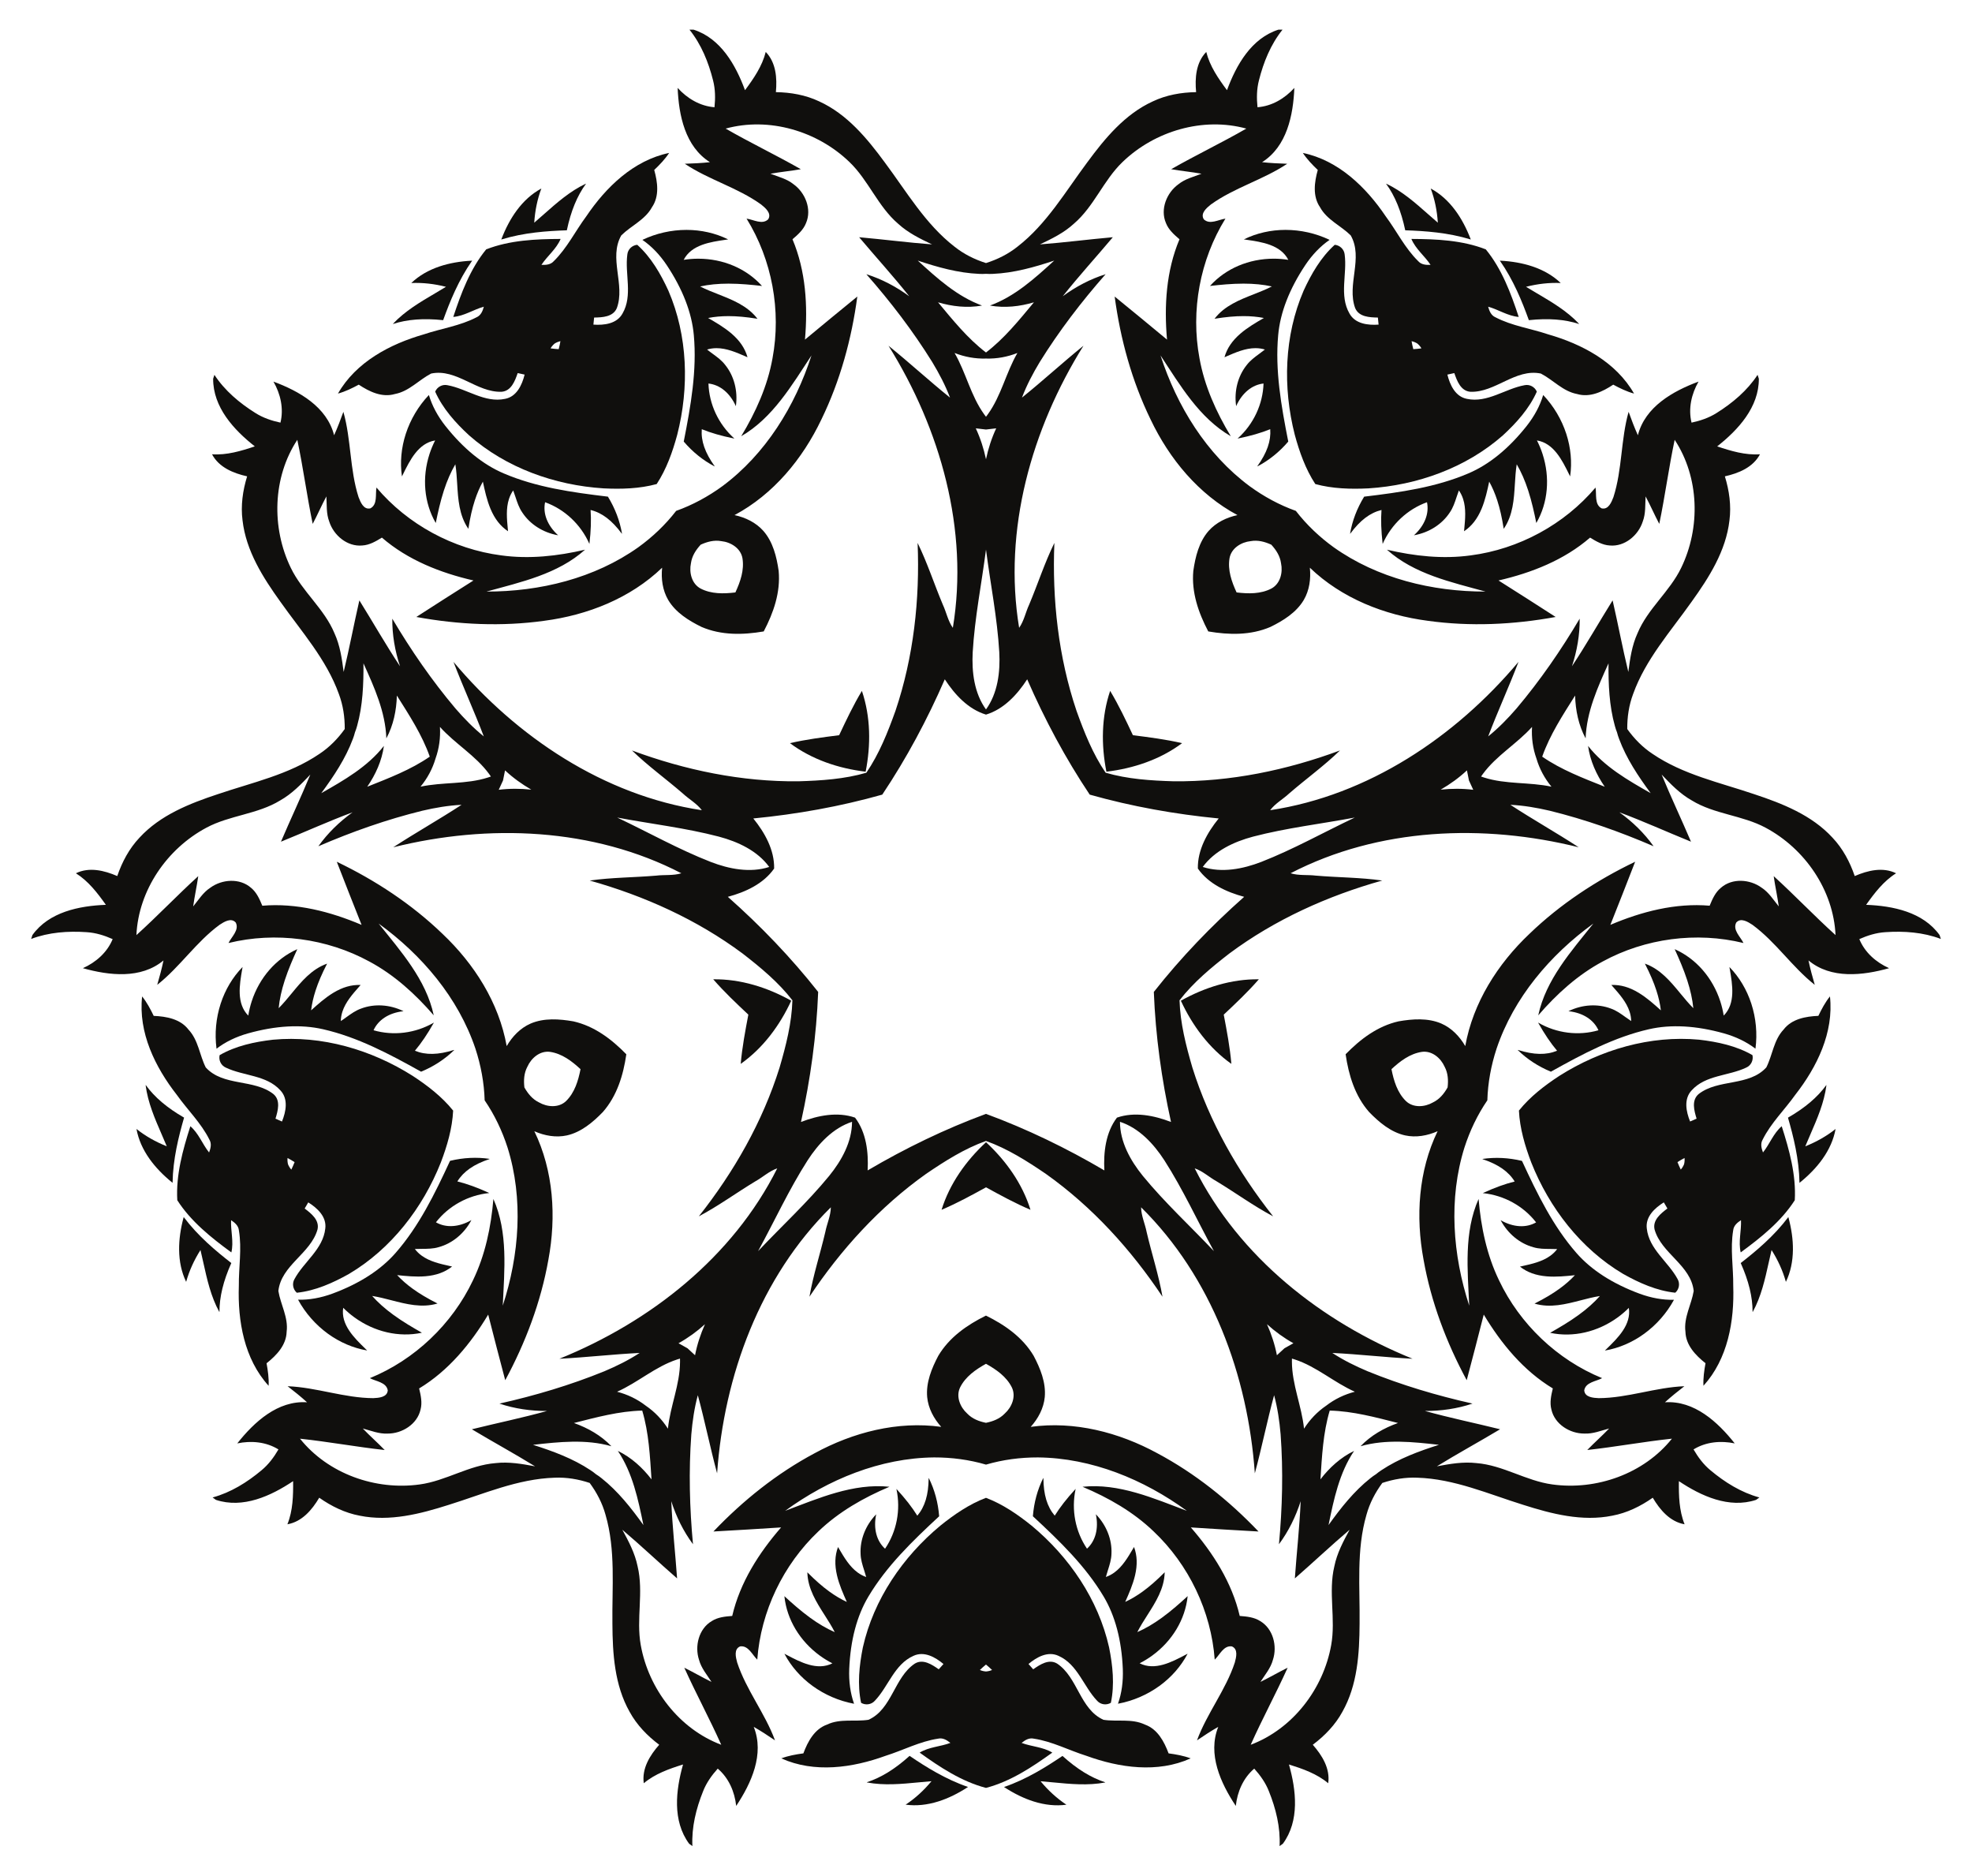 <?xml version="1.0" encoding="UTF-8"?>
<!DOCTYPE svg  PUBLIC '-//W3C//DTD SVG 1.1//EN'  'http://www.w3.org/Graphics/SVG/1.1/DTD/svg11.dtd'>
<svg enable-background="new 0 0 1734.14 1649.265" version="1.1" viewBox="0 0 1734.1 1649.3" xml:space="preserve" xmlns="http://www.w3.org/2000/svg">
<g fill="#100F0D">
	<path d="m761.21 678.51c4.65-23.484 4.451-48.242-3.292-71.047-7.531 12.513-13.782 25.736-20.014 38.969l11.653 16.039-11.653-16.039c-14.511 1.839-29.019 3.698-43.246 6.993 19.297 14.411 42.781 22.25 66.553 25.085v-1e-4z"/>
	<path d="m498.38 202.49 0.072-0.003 0.016-0.071c3.563-16.838 9.038-30.167 16.743-40.747l-0.117-0.139c-13.917 6.579-25.537 16.858-36.773 26.799-2.789 2.467-5.67 5.015-8.539 7.465 0.676-10.566 2.752-20.594 6.171-29.809l0.086-0.232-0.218 0.119c-8.024 4.351-15.217 10.774-21.381 19.089-5.285 7.129-9.851 15.69-13.573 25.444l-0.068 0.178 0.183-0.055c19.816-6.067 40.134-7.468 57.398-8.037z"/>
	<path d="m638.06 210.82c0.655-0.095 1.304-0.189 1.946-0.283l0.297-0.044-0.27-0.132c-10.941-5.382-23.509-8.227-36.344-8.227-13.303 0-26.662 3.01-38.635 8.704l-0.146 0.07 0.134 0.091c7.985 5.517 15.136 12.956 21.251 22.108 14.049 21.12 22.067 41.838 23.83 61.579 2.799 30.938-2.593 61.891-8.856 93.52l-0.01 0.045 0.031 0.034c7.822 9.14 16.91 16.46 27.016 21.757l0.118-0.137c-8.492-11.891-12.09-22.232-11.316-32.533 8.191 3.312 17.214 5.912 28.378 8.177l0.334 0.068-0.253-0.228c-13.771-12.426-21.995-29.979-22.574-48.173 10.043 1.079 18.77 8.216 23.96 19.6l0.134 0.293 0.045-0.32c1.792-13.124-1.611-26.179-9.336-35.816-3.036-4.016-7.13-7.014-11.089-9.914-1.635-1.197-3.324-2.434-4.912-3.725 2.68-0.815 5.404-1.212 8.317-1.212 8.817 0 17.321 3.69 25.544 7.26 0.5 0.217 0.999 0.432 1.495 0.647l0.181 0.078-0.054-0.189c-2.14-7.592-6.684-14.306-13.89-20.526-6.387-5.512-13.981-9.915-20.708-13.798 5.641-1.108 11.511-1.646 17.937-1.646 7.497 0 15.517 0.728 25.235 2.292l0.233 0.037-0.144-0.187c-8.698-11.258-21.737-16.39-34.346-21.354-5.339-2.101-10.86-4.274-15.933-6.876 7.617-1.665 15.799-2.473 24.998-2.473 10.22 0 20.483 1.018 29.177 2.013l0.245 0.028-0.165-0.183c-13.645-15.118-34.013-23.789-55.884-23.789-4.294 0-8.609 0.343-12.827 1.02 6.828-13.316 23.47-15.721 36.853-17.656z"/>
	<path d="m347.3 346.43c12.483-2.348 21.03-12.421 31.838-17.992 22.379-4.658 40.059 16.867 62.014 16.027 8.479-0.719 11.716-9.587 14.088-16.434 1.526 0.328 4.571 1.004 6.097 1.332-2.266 9.1-6.966 19.376-17.185 21.33-17.985 3.825-33.642-8.922-50.678-12.009-4.457-0.967-8.996 1.472-10.796 5.659 6.666 14.974 17.959 27.496 29.926 38.52 32.437 28.538 75.26 43.791 118.07 46.525 15.629 0.777 31.646 0.335 46.793-3.785 8.599-13.132 13.969-28.229 18.06-43.333 10.628-41.559 9.355-86.999-7.763-126.67-6.787-14.788-15.206-29.398-27.388-40.365-4.538 0.418-8.26 3.981-8.718 8.519-2.329 17.157 4.956 35.986-4.239 51.909-5.016 9.116-16.242 10.41-25.596 9.753 0.159-1.552 0.458-4.657 0.617-6.21 7.245-0.139 16.679-0.478 19.983-8.32 7.583-20.62-7.424-44.087 3.921-63.931 8.638-8.559 20.859-13.574 26.95-24.72 6.708-9.753 4.996-22.073 2.01-32.801 4.797-4.578 9.454-9.395 13.116-14.968-31.269 6.489-55.551 30.075-72.848 55.711-9.673 13.017-16.918 27.985-28.582 39.429-2.767 3.165-6.946 3.443-10.867 3.264 5.215-7.922 13.116-13.853 16.858-22.79-21.976 0.091-44.776 1.103-65.435 9.175l20.056 27.605-20.056-27.605c-14.061 17.154-22.069 38.526-28.946 59.397 9.656-0.797 17.739-6.479 26.884-8.991-1.041 3.784-2.598 7.673-6.463 9.327-14.489 7.556-30.963 9.821-46.332 14.998-29.726 8.528-59.661 24.334-75.495 52.067 6.432-1.761 12.452-4.702 18.288-7.849 9.281 6.154 20.469 11.59 31.817 8.224zm140.41-44.358c1.552-0.954 3.245-1.694 5.107-2.084-0.396 2.363-0.933 4.695-1.526 7.014-2.388-0.153-4.772-0.363-7.142-0.716 0.947-1.65 2.173-3.032 3.56-4.213z"/>
	<path d="m345.59 284.68 0.096 0.154c12.444-4.058 26.812-5.147 43.927-3.332l0.072 7e-3 0.025-0.067c5.877-16.243 13.487-35.134 25.381-52.105l0.109-0.157-0.19 0.01c-10.427 0.526-19.98 2.223-28.393 5.046-9.813 3.292-18.145 8.149-24.762 14.436l-0.18 0.17 0.247-0.009c9.821-0.404 19.999 0.72 30.257 3.342-3.217 1.971-6.53 3.924-9.738 5.814-12.927 7.615-26.294 15.489-36.851 26.692z"/>
	<path d="m546.78 469.21 0.167-0.07c-1.915-11.248-6.068-22.154-12.344-32.417l-0.023-0.04-0.045-0.005c-32.016-3.818-63.12-8.255-91.68-20.477-18.231-7.777-35.457-21.805-51.202-41.693-6.814-8.644-11.679-17.743-14.459-27.042l-0.045-0.156-0.112 0.117c-9.116 9.628-16.106 21.403-20.217 34.055-3.966 12.206-5.144 25.038-3.407 37.107l0.042 0.298 0.134-0.269c0.288-0.581 0.577-1.169 0.87-1.763 5.976-12.13 13.405-27.214 28.18-29.593-1.947 3.802-3.606 7.8-4.933 11.884-6.758 20.8-4.806 42.851 5.356 60.5l0.123 0.214 0.049-0.242c1.74-8.576 3.944-18.651 7.102-28.371 2.843-8.749 6.14-16.28 10.077-23.01 0.906 5.629 1.268 11.55 1.616 17.278 0.824 13.526 1.676 27.512 9.695 39.263l0.133 0.195 0.037-0.233c1.516-9.726 3.302-17.578 5.619-24.708 1.986-6.112 4.312-11.528 7.109-16.55 1.615 7.598 3.455 16.181 6.724 23.959 3.689 8.775 8.669 15.172 15.229 19.553l0.162 0.11-0.018-0.196c-0.051-0.538-0.102-1.08-0.154-1.622-0.854-8.925-1.735-18.152 0.989-26.538 0.9-2.771 2.119-5.238 3.723-7.536 0.737 1.909 1.392 3.898 2.025 5.822 1.535 4.662 3.121 9.481 6.002 13.61 6.779 10.324 18.143 17.596 31.178 19.946l0.318 0.056-0.238-0.218c-9.223-8.453-13.314-18.959-11.236-28.844 17.125 6.173 31.277 19.419 38.84 36.356l0.139 0.311 0.038-0.339c1.296-11.318 1.611-20.703 0.993-29.516 10.036 2.447 18.759 9.065 27.444 20.816z"/>
	<path d="m1344.4 281.44 0.025 0.067 0.072-7e-3c17.115-1.815 31.483-0.726 43.927 3.332l0.096-0.154c-10.557-11.203-23.924-19.077-36.851-26.692-3.208-1.891-6.521-3.843-9.738-5.814 10.258-2.622 20.436-3.746 30.257-3.342l0.247 0.009-0.18-0.17c-6.617-6.287-14.949-11.143-24.762-14.436-8.413-2.823-17.966-4.52-28.393-5.046l-0.19-0.01 0.109 0.157c11.894 16.972 19.504 35.862 25.381 52.105z"/>
	<path d="m1379.7 416.86c0.293 0.594 0.582 1.182 0.87 1.763l0.133 0.269 0.042-0.298c1.738-12.069 0.559-24.901-3.407-37.107-4.111-12.652-11.102-24.427-20.217-34.055l-0.112-0.117-0.045 0.156c-2.78 9.299-7.645 18.399-14.459 27.042-15.745 19.888-32.971 33.916-51.202 41.693-28.559 12.222-59.663 16.659-91.68 20.477l-0.045 0.005-0.023 0.04c-6.276 10.263-10.43 21.169-12.344 32.417l0.167 0.07c8.685-11.751 17.408-18.368 27.444-20.816-0.619 8.813-0.303 18.198 0.993 29.516l0.038 0.339 0.139-0.311c7.562-16.937 21.715-30.183 38.84-36.356 2.077 9.885-2.014 20.391-11.236 28.844l-0.238 0.218 0.318-0.056c13.036-2.351 24.4-9.622 31.178-19.946 2.881-4.128 4.467-8.948 6.002-13.61 0.633-1.925 1.288-3.913 2.025-5.822 1.603 2.297 2.822 4.765 3.723 7.536 2.724 8.385 1.843 17.613 0.989 26.538-0.052 0.542-0.103 1.084-0.154 1.622l-0.018 0.196 0.162-0.11c6.56-4.381 11.54-10.778 15.229-19.553 3.269-7.778 5.109-16.361 6.724-23.959 2.797 5.022 5.123 10.439 7.109 16.55 2.316 7.13 4.102 14.982 5.619 24.708l0.037 0.233 0.133-0.195c8.019-11.751 8.871-25.738 9.695-39.263 0.348-5.727 0.71-11.649 1.616-17.278 3.937 6.73 7.234 14.261 10.077 23.01 3.158 9.72 5.362 19.795 7.102 28.371l0.049 0.242 0.123-0.214c10.162-17.649 12.114-39.7 5.356-60.5-1.327-4.083-2.987-8.081-4.934-11.884 14.775 2.379 22.204 17.464 28.18 29.593z"/>
	<path d="m1158.8 149.44c-2.986 10.728-4.697 23.049 2.01 32.801 6.09 11.146 18.312 16.162 26.95 24.72 11.345 19.844-3.662 43.311 3.921 63.931 3.304 7.842 12.738 8.18 19.983 8.32 0.159 1.553 0.458 4.657 0.617 6.21-9.355 0.657-20.58-0.637-25.596-9.753-9.195-15.923-1.911-34.752-4.239-51.909-0.458-4.538-4.18-8.101-8.718-8.519-12.181 10.967-20.6 25.576-27.388 40.365-17.117 39.668-18.391 85.108-7.763 126.67 4.091 15.104 9.461 30.201 18.06 43.333 15.147 4.12 31.164 4.562 46.793 3.785 42.809-2.734 85.632-17.988 118.07-46.525 11.967-11.025 23.26-23.547 29.926-38.52-1.8-4.187-6.338-6.626-10.796-5.659-17.037 3.087-32.693 15.834-50.678 12.009-10.22-1.954-14.919-12.23-17.185-21.33 1.526-0.328 4.571-1.004 6.097-1.332 2.371 6.847 5.608 15.715 14.088 16.434 21.954 0.84 39.635-20.684 62.014-16.027 10.809 5.571 19.356 15.644 31.838 17.992 11.348 3.365 22.537-2.07 31.817-8.224 5.836 3.147 11.856 6.088 18.288 7.849-15.834-27.733-45.769-43.539-75.495-52.067-15.369-5.177-31.843-7.442-46.332-14.998-3.865-1.653-5.421-5.542-6.463-9.327 9.145 2.511 17.228 8.194 26.884 8.991-6.878-20.872-14.886-42.243-28.946-59.397l-20.056 27.605 20.056-27.605c-20.659-8.072-43.46-9.084-65.435-9.175 3.742 8.937 11.644 14.868 16.858 22.79-3.921 0.179-8.101-0.1-10.867-3.264-11.664-11.445-18.909-26.412-28.582-39.429-17.296-25.636-41.579-49.222-72.848-55.711 3.662 5.573 8.32 10.39 13.116 14.968zm87.588 152.64c1.387 1.181 2.613 2.563 3.56 4.213-2.369 0.353-4.753 0.564-7.142 0.716-0.593-2.319-1.13-4.651-1.526-7.014 1.862 0.391 3.555 1.13 5.107 2.084z"/>
	<path d="m972.93 678.51v1e-4c23.771-2.835 47.256-10.674 66.553-25.085-14.228-3.295-28.735-5.154-43.246-6.993l-11.653 16.039 11.653-16.039c-6.233-13.233-12.484-26.456-20.014-38.969-7.743 22.806-7.941 47.563-3.292 71.047z"/>
	<path d="m1235.7 202.49 0.072 0.003c17.264 0.57 37.582 1.97 57.398 8.037l0.183 0.055-0.068-0.178c-3.722-9.755-8.288-18.316-13.573-25.444-6.164-8.315-13.357-14.738-21.381-19.089l-0.218-0.119 0.086 0.232c3.419 9.215 5.495 19.243 6.171 29.809-2.869-2.45-5.75-4.998-8.539-7.465-11.237-9.941-22.856-20.221-36.773-26.799l-0.117 0.139c7.705 10.581 13.18 23.909 16.743 40.747l0.015 0.071z"/>
	<path d="m1105.8 410.04c10.105-5.297 19.194-12.617 27.016-21.757l0.031-0.034-0.01-0.045c-6.263-31.629-11.655-62.582-8.856-93.52 1.763-19.742 9.781-40.46 23.83-61.579 6.115-9.152 13.266-16.591 21.251-22.108l0.134-0.091-0.146-0.07c-11.973-5.694-25.333-8.704-38.635-8.704-12.834 0-25.403 2.845-36.344 8.227l-0.27 0.132 0.297 0.044c0.641 0.094 1.291 0.188 1.946 0.283 13.383 1.935 30.025 4.339 36.853 17.656-4.218-0.676-8.533-1.02-12.827-1.02-21.871 0-42.239 8.671-55.884 23.789l-0.165 0.183 0.245-0.028c8.694-0.995 18.957-2.013 29.177-2.013 9.2 0 17.381 0.809 24.998 2.473-5.073 2.602-10.593 4.775-15.933 6.876-12.609 4.963-25.648 10.096-34.346 21.354l-0.144 0.187 0.233-0.037c9.719-1.564 17.738-2.292 25.235-2.292 6.426 0 12.296 0.538 17.937 1.646-6.727 3.884-14.321 8.286-20.708 13.798-7.205 6.22-11.75 12.934-13.89 20.526l-0.054 0.189 0.181-0.078c0.496-0.215 0.995-0.43 1.495-0.647 8.224-3.57 16.728-7.26 25.544-7.26 2.914 0 5.637 0.397 8.317 1.212-1.588 1.291-3.277 2.528-4.912 3.725-3.959 2.9-8.053 5.898-11.089 9.914-7.724 9.637-11.128 22.692-9.336 35.816l0.045 0.32 0.134-0.293c5.19-11.383 13.917-18.521 23.96-19.6-0.579 18.194-8.803 35.747-22.574 48.173l-0.253 0.228 0.334-0.068c11.165-2.265 20.188-4.865 28.378-8.177 0.774 10.301-2.824 20.642-11.316 32.533l0.119 0.137z"/>
	<path d="m1038.4 879.87v1e-4h2e-4c10.042 21.732 24.755 41.644 44.424 55.544-1.263-14.55-3.978-28.921-6.713-43.291l-18.855-6.127 18.855 6.126c10.659-10.017 21.303-20.048 30.877-31.077-24.082-0.316-47.689 7.145-68.587 18.824h-3e-4z"/>
	<path d="m1572.6 1070.1-0.115 0.152c-12.466 16.556-28.08 29.632-41.712 40.24l-0.056 0.045 0.029 0.066c7.015 15.717 10.419 29.718 10.405 42.807l0.176 0.044c7.393-13.502 10.751-28.648 13.998-43.296 0.807-3.635 1.639-7.39 2.52-11.058 5.663 8.946 9.878 18.278 12.529 27.743l0.067 0.238 0.106-0.224c3.934-8.236 5.978-17.661 6.077-28.011 0.086-8.874-1.253-18.483-3.975-28.563l-0.05-0.184z"/>
	<path d="m1412.9 1185.9c-0.474 0.462-0.945 0.919-1.408 1.372l-0.215 0.21 0.296-0.052c12.015-2.077 23.855-7.163 34.238-14.707 10.762-7.819 19.801-18.107 26.141-29.751l0.077-0.142-0.162 0.005c-9.703 0.23-19.86-1.585-30.187-5.395-23.78-8.828-42.444-20.877-55.474-35.812-20.45-23.384-34.281-51.595-47.806-80.865l-0.018-0.042-0.045-0.009c-11.7-2.797-23.356-3.377-34.645-1.722l-0.016 0.18c13.86 4.628 22.849 10.88 28.278 19.668-8.573 2.135-17.401 5.335-27.765 10.065l-0.31 0.142 0.339 0.036c18.445 1.959 35.416 11.325 46.579 25.704-8.759 5.031-20.015 4.386-30.904-1.773l-0.281-0.159 0.152 0.285c6.264 11.671 16.691 20.232 28.605 23.488 4.816 1.464 9.891 1.484 14.798 1.503 2.026 0.008 4.12 0.016 6.163 0.127-1.689 2.235-3.659 4.157-6.016 5.869-7.133 5.182-16.182 7.195-24.933 9.141-0.532 0.118-1.062 0.237-1.59 0.355l-0.192 0.043 0.155 0.121c6.194 4.884 13.817 7.644 23.302 8.441 8.408 0.706 17.139-0.197 24.864-1.009-3.912 4.212-8.345 8.098-13.544 11.875-6.065 4.407-12.981 8.532-21.763 12.979l-0.21 0.107 0.226 0.066c13.654 3.995 27.219 0.484 40.338-2.912 5.555-1.439 11.298-2.925 16.932-3.802-5.184 5.824-11.328 11.287-18.77 16.695-8.268 6.007-17.169 11.216-24.788 15.522l-0.215 0.121 0.241 0.051c19.925 4.211 41.5-0.747 59.194-13.602 3.474-2.524 6.763-5.338 9.778-8.364 2.303 14.787-9.748 26.514-19.437 35.945z"/>
	<path d="m1550.3 1013.3c-1.382-3.674-2.409-7.735-0.254-11.344 7.28-14.629 19.277-26.145 28.668-39.367 19.036-24.372 33.964-54.754 30.473-86.498-4.169 5.205-7.31 11.123-10.182 17.1-11.126 0.476-23.372 2.655-30.575 12.048-8.719 9.237-9.713 22.41-15.183 33.27-15.367 16.922-42.322 9.901-59.59 23.485-6.437 5.566-3.844 14.643-1.737 21.576-1.427 0.631-4.288 1.875-5.715 2.506-3.515-8.694-5.754-19.77 1.366-27.357 12.302-13.666 32.461-12.556 48.058-20.073 4.174-1.838 6.413-6.479 5.408-10.924-14.194-8.196-30.69-11.689-46.852-13.574-43.016-4.021-86.626 8.809-122.87 31.76-13.101 8.558-25.8 18.331-35.631 30.567h-2e-4v1e-4c0.762 15.678 5.291 31.048 10.86 45.673 15.829 39.869 43.569 75.882 80.733 97.913 14.183 7.975 29.582 14.845 45.883 16.558 3.425-3.006 4.343-8.075 2.046-12.016-8.201-15.249-25.162-26.2-27.082-44.487-1.3-10.323 7.021-17.968 14.976-22.935 0.784 1.349 2.367 4.037 3.151 5.387-5.779 4.371-13.213 10.19-11.276 18.477 5.985 21.139 31.92 31.303 34.405 54.026-1.958 12.001-8.897 23.243-7.272 35.84 0.306 11.833 8.933 20.794 17.654 27.718-1.19 6.523-2.127 13.158-1.814 19.819 21.483-23.629 27.264-56.983 26.189-87.89 0.175-16.217-2.762-32.584-0.053-48.699 0.378-4.186 3.596-6.869 6.873-9.028 0.438 9.474-2.469 18.917-0.243 28.347 17.725-12.991 35.576-27.211 47.545-45.884l-32.451-10.544 32.451 10.544c1.293-22.143-4.791-44.14-11.495-65.068-7.343 6.32-10.543 15.668-16.465 23.076zm-69.395 10.359c-0.695 1.684-1.629 3.277-2.906 4.688-1.069-2.144-2.005-4.346-2.888-6.571 2.022-1.28 4.074-2.512 6.199-3.618 0.204 1.892 0.024 3.73-0.404 5.501z"/>
	<path d="m1706.7 825.57-1.113-3.426c-14.618-20.322-41.07-25.665-64.598-26.58 7.412-10.424 15.365-20.856 26.357-27.734-11.727-5.754-24.995-2.468-36.374 2.443-4.23-12.375-10.466-24.162-19.514-33.716-18.216-19.864-43.977-30.036-68.997-38.315-30.267-10.256-62.473-17.141-89.268-35.39-8.797-5.809-16.171-13.35-22.251-21.86-0.084-10.459 1.45-20.894 5.152-30.764 10.951-30.513 32.959-55.014 51.417-81.102 15.376-21.404 30.238-44.775 33.299-71.553 1.704-13.048-0.178-26.249-4.03-38.747 12.093-2.716 24.758-7.856 30.863-19.404-12.935 0.896-25.501-2.869-37.625-6.945 18.496-14.57 36.756-34.44 36.638-59.474l-1.113-3.426c-9.075 13.873-22.061 24.789-36.025 33.533-6.711 4.273-14.296 6.821-22.044 8.481-3.015-12.372-0.073-25.216 6.153-36.07-22.49 8.333-47.01 22.139-53.337 47.174-3.046-6.733-5.649-13.651-8.158-20.6-6.921 24.495-5.527 50.621-13.321 74.94-1.695 4.444-4.442 11.384-10.442 9.922-6.451-3.429-4.243-12.287-5.331-18.275-27.501 32.522-67.521 54.147-109.73 59.636-24.618 3.395-49.604 0.631-73.681-5.003 23.931 21.482 56.52 28.514 86.676 36.819-46.88 0.059-95.006-11.573-133.57-38.994-12.48-9.024-23.801-19.751-33.217-31.951l-10.798 14.862 10.798-14.863c-14.513-5.185-28.213-12.637-40.652-21.718-37.996-28.204-63.931-70.38-78.361-114.98 17.217 26.114 33.976 54.934 61.801 71.056-12.798-21.158-23.148-44.067-27.526-68.529-7.822-41.838 0.378-86.581 22.81-122.79-6.031 0.816-13.773 5.653-19.028 0.577-3.244-5.255 2.508-10.012 6.21-12.997 20.72-14.928 45.998-21.675 67.155-35.827-7.384-0.239-14.769-0.577-22.113-1.393 21.854-13.754 27.408-41.34 28.383-65.304-8.399 9.275-19.705 16.042-32.403 16.998-0.816-7.882-0.737-15.883 1.254-23.586 4.001-15.982 10.37-31.706 20.76-44.624h-3.603c-23.845 7.623-37.1 31.13-45.241 53.223-7.623-10.27-15.087-21.058-18.232-33.637-9.096 9.375-10.071 23.009-8.917 35.349-13.077 0.199-26.213 2.488-38.096 8.141-24.521 11.186-42.156 32.543-57.761 53.78-19.107 25.616-35.608 54.118-61.244 73.962-8.243 6.571-17.694 11.254-27.666 14.407-9.973-3.152-19.424-7.835-27.666-14.407-25.636-19.844-42.136-48.346-61.244-73.962-15.605-21.237-33.239-42.594-57.761-53.78-11.882-5.653-25.019-7.942-38.096-8.141 1.154-12.34 0.179-25.974-8.917-35.349-3.145 12.579-10.609 23.367-18.232 33.637-8.141-22.093-21.396-45.599-45.241-53.223h-3.603c10.39 12.918 16.759 28.642 20.76 44.624 1.99 7.703 2.07 15.704 1.254 23.586-12.699-0.955-24.004-7.723-32.403-16.998 0.975 23.964 6.529 51.551 28.383 65.304-7.344 0.816-14.729 1.154-22.113 1.393 21.158 14.152 46.435 20.899 67.155 35.827 3.702 2.986 9.454 7.743 6.21 12.997-5.255 5.075-12.997 0.239-19.028-0.577 22.432 36.205 30.632 80.949 22.81 122.79-4.379 24.462-14.729 47.371-27.527 68.529 27.825-16.122 44.584-44.943 61.801-71.056-14.43 44.604-40.365 86.78-78.361 114.98-12.439 9.081-26.139 16.533-40.652 21.718l10.798 14.863-10.798-14.862c-9.416 12.2-20.737 22.927-33.217 31.951-38.565 27.421-86.691 39.053-133.57 38.994 30.156-8.305 62.745-15.337 86.676-36.819-24.077 5.633-49.063 8.398-73.681 5.003-42.207-5.489-82.227-27.115-109.73-59.636-1.087 5.988 1.12 14.846-5.331 18.275-6 1.462-8.747-5.479-10.442-9.922-7.795-24.319-6.4-50.444-13.321-74.94-2.509 6.949-5.113 13.867-8.158 20.6-6.327-25.035-30.847-38.841-53.337-47.174 6.226 10.854 9.168 23.698 6.153 36.07-7.748-1.66-15.333-4.208-22.044-8.481-13.964-8.744-26.95-19.66-36.025-33.533l-1.113 3.426c-0.118 25.033 18.141 44.904 36.637 59.474-12.123 4.076-24.69 7.841-37.625 6.945 6.105 11.548 18.77 16.688 30.863 19.404-3.852 12.498-5.734 25.699-4.03 38.747 3.061 26.778 17.923 50.149 33.299 71.553 18.458 26.088 40.466 50.588 51.417 81.102 3.703 9.87 5.236 20.305 5.152 30.764-6.08 8.511-13.454 16.052-22.251 21.86-26.795 18.249-59.001 25.134-89.268 35.39-25.02 8.278-50.781 18.45-68.997 38.315-9.048 9.554-15.284 21.34-19.514 33.716-11.38-4.911-24.648-8.197-36.374-2.443 10.991 6.878 18.945 17.31 26.357 27.734-23.528 0.915-49.979 6.258-64.598 26.58l-1.113 3.426c15.496-5.889 32.418-7.088 48.855-5.954 7.941 0.487 15.575 2.884 22.819 6.096-4.833 11.782-14.762 20.443-26.179 25.565 23.093 6.478 51.045 9.721 70.879-6.814-1.494 7.237-3.454 14.365-5.508 21.461 19.997-15.749 34.225-37.704 54.825-52.797 3.983-2.598 10.285-6.599 14.28-1.89 3.203 6.566-3.789 12.435-6.429 17.918 41.365-10.146 86.452-4.118 123.83 16.25 21.912 11.723 40.501 28.646 56.668 47.356-6.734-31.446-28.966-56.29-48.481-80.734 37.962 27.508 70.06 65.206 85.141 110.06 4.793 14.636 7.646 29.969 8.093 45.373l34.944-11.354c-0.707-6.234-0.41-12.512 2.635-18.196 3.41-7.661 11.121-14.259 19.961-13.061 10.502 1.579 19.1 8.108 26.768 15.218l20.15-6.547-20.15 6.547c-2.025 10.259-5.144 20.595-12.712 28.045-6.448 6.165-16.564 5.359-23.826 1.166-5.804-2.809-9.735-7.713-12.827-13.172l-34.944 11.354c8.693 12.725 15.397 26.806 20.122 41.464 14.162 45.151 10.353 94.516-4.191 139.08 1.421-31.246 4.803-64.413-8.232-93.812-2.082 24.639-7.175 49.257-18.011 71.62-18.263 38.445-51.197 69.824-90.625 85.929 5.359 2.885 14.466 3.523 15.733 10.717-0.464 6.158-7.914 6.625-12.664 6.865-25.537-0.102-49.953-9.501-75.388-10.488 5.833 4.533 11.609 9.148 17.071 14.125-25.765-1.719-46.472 17.335-61.347 36.149 12.247-2.567 25.371-1.396 36.206 5.295-3.973 6.856-8.74 13.282-14.878 18.344-12.631 10.579-27.026 19.556-43.024 23.899l2.915 2.118c23.772 7.848 48.312-3.377 67.884-16.466 0.131 12.79-0.172 25.904-5.022 37.929 12.869-2.238 21.672-12.694 27.992-23.356 10.696 7.525 22.669 13.395 35.605 15.806 26.413 5.363 53.233-1.549 78.34-9.558 30.515-9.493 60.617-22.853 93.021-23.839 10.531-0.471 20.93 1.295 30.85 4.607 6.215 8.412 11.109 17.756 13.914 27.917 9.076 31.122 5.672 63.88 6.073 95.835 0.142 26.353 1.855 53.997 15.118 77.46 6.291 11.557 15.573 21.131 26.036 28.978-8.187 9.305-15.412 20.908-13.564 33.839 9.938-8.328 22.317-12.669 34.521-16.496-6.4 22.658-9.492 49.467 5.317 69.65l2.915 2.118c-0.812-16.558 3.277-33.022 9.435-48.304 2.917-7.402 7.556-13.922 12.849-19.819 9.712 8.237 14.88 20.357 16.224 32.798 13.297-19.961 25.019-45.543 15.422-69.515 6.421 3.657 12.594 7.723 18.709 11.871-8.799-23.885-25.283-44.202-33.271-68.458-1.24-4.591-3.098-11.821 2.615-14.165 7.234-1.018 10.655 7.446 15.055 11.651 3.133-42.475 22.798-83.494 53.718-112.74 17.921-17.216 39.76-29.667 62.55-39.261-31.987-3.312-62.486 10.153-91.764 21.16 37.892-27.604 83.664-46.481 130.98-46.964 15.401-0.035 30.865 1.989 45.653 6.324 14.789-4.336 30.252-6.36 45.653-6.324 47.317 0.483 93.089 19.361 130.98 46.964-29.278-11.007-59.776-24.473-91.764-21.16 22.79 9.595 44.629 22.045 62.55 39.261 30.92 29.249 50.585 70.268 53.718 112.74 4.399-4.205 7.821-12.669 15.055-11.651 5.713 2.344 3.856 9.574 2.616 14.165-7.988 24.256-24.472 44.572-33.271 68.458 6.114-4.147 12.288-8.214 18.709-11.871-9.596 23.972 2.126 49.555 15.422 69.515 1.344-12.441 6.512-24.561 16.224-32.798 5.293 5.897 9.932 12.417 12.849 19.819 6.158 15.282 10.247 31.746 9.435 48.304l2.915-2.118c14.81-20.183 11.717-46.992 5.317-69.65 12.204 3.828 24.584 8.168 34.521 16.496 1.849-12.931-5.376-24.534-13.564-33.839 10.463-7.847 19.745-17.42 26.036-28.978 13.263-23.463 14.977-51.106 15.118-77.46 0.401-31.955-3.003-64.712 6.073-95.835 2.806-10.161 7.699-19.505 13.914-27.917 9.921-3.312 20.32-5.078 30.85-4.607 32.404 0.986 62.506 14.346 93.021 23.839 25.107 8.009 51.927 14.922 78.34 9.558 12.935-2.412 24.909-8.281 35.605-15.806 6.32 10.662 15.122 21.118 27.992 23.356-4.85-12.025-5.152-25.14-5.022-37.929 19.572 13.089 44.113 24.314 67.884 16.466l2.915-2.118c-15.998-4.343-30.393-13.321-43.024-23.899-6.138-5.062-10.905-11.488-14.878-18.344 10.835-6.691 23.959-7.862 36.206-5.295-14.875-18.814-35.582-37.868-61.347-36.149 5.462-4.977 11.237-9.591 17.071-14.125-25.435 0.987-49.851 10.386-75.388 10.488-4.75-0.239-12.2-0.707-12.664-6.865 1.268-7.195 10.375-7.833 15.734-10.717-39.428-16.106-72.362-47.484-90.625-85.929-10.836-22.364-15.928-46.981-18.011-71.62-13.035 29.398-9.653 62.565-8.232 93.812-14.544-44.568-18.353-93.933-4.191-139.08 4.726-14.658 11.429-28.74 20.122-41.464l-34.944-11.354c-3.092 5.459-7.023 10.363-12.827 13.172-7.262 4.193-17.378 4.999-23.826-1.166-7.568-7.451-10.686-17.786-12.712-28.045l-20.15-6.547 20.15 6.547c7.668-7.11 16.267-13.638 26.769-15.218 8.84-1.198 16.551 5.4 19.961 13.061 3.045 5.684 3.342 11.962 2.635 18.196l34.944 11.354c0.447-15.404 3.3-30.737 8.093-45.373 15.082-44.852 47.179-82.55 85.141-110.06-19.515 24.444-41.747 49.288-48.481 80.734 16.167-18.71 34.757-35.632 56.668-47.356 37.372-20.368 82.461-26.396 123.82-16.25-2.639-5.484-9.632-11.353-6.429-17.918 3.995-4.709 10.297-0.709 14.28 1.89 20.6 15.093 34.828 37.048 54.825 52.797-2.054-7.097-4.015-14.224-5.508-21.461 19.834 16.534 47.786 13.291 70.879 6.814-11.417-5.122-21.346-13.783-26.179-25.565 7.244-3.212 14.878-5.609 22.819-6.096 16.436-1.134 33.359 0.065 48.855 5.954zm-255.15-128.18c-19.968-11.343-40.7-23.17-55.062-41.545 1.789 13.043 7.268 25.138 14.657 35.901-18.86-7.536-38.198-14.857-54.989-26.458 6.765-19.255 18.107-36.544 28.936-53.727 0.348 13.05 3.025 26.056 9.244 37.66 0.819-23.308 10.64-45.062 20.127-65.975-0.121 18.435 0.593 37.122 5.581 54.985 0.513 1.935 1.15 3.833 1.9 5.682 0.48 1.936 1.08 3.847 1.803 5.713 6.464 17.384 16.871 32.921 27.805 47.765zm-100.46-30.457c2.639 9.058 7.178 17.456 13.201 24.759-19.575-4.208-40.125-1.885-59.338-8.073-0.862-0.26-1.71-0.55-2.547-0.868 0.49-0.748 1.006-1.482 1.551-2.199 11.907-16.3 29.898-26.499 43.26-41.409-0.58 9.448 0.684 18.911 3.873 27.79zm-251.29-191.14c6.347-1.139 12.409 0.518 18.12 3.117 4.236 4.628 7.686 9.881 8.563 16.27 1.744 8.202-0.616 18.073-8.471 22.299-9.425 4.895-20.218 4.667-30.601 3.423l-12.453 17.14 12.453-17.14c-4.392-9.49-7.944-19.685-6.201-30.161 1.592-8.778 10.25-14.072 18.59-14.948zm-155.55-279.03c17.834-15.206 26.094-38.275 42.932-54.377 28.224-27.168 70.638-39.788 108.79-29.318-21.695 12.5-44.346 23.287-66.1 35.707 8.857 1.552 17.834 2.388 26.691 3.981-6.907 2.707-14.39 4.458-20.282 9.235-10.33 7.424-16.222 21.954-11.027 34.055 2.309 5.991 7.205 10.29 11.942 14.331-11.723 27.786-13.574 58.517-10.967 88.233-15.246-12.758-30.671-25.278-46.037-37.877 4.996 37.3 15.067 74.122 31.567 108.02 16.5 34.692 42.176 65.842 76.41 84.153-9.554 2.05-18.789 6.489-25.357 13.893-8.459 9.653-11.684 22.75-13.455 35.17-1.726 18.795 4.471 36.722 13.14 53.216h2e-4v1e-4l2e-4 -1e-4c18.365 3.148 37.33 3.503 54.672-3.947 11.264-5.523 22.724-12.636 29.29-23.665 5.013-8.534 6.38-18.69 5.377-28.409 27.994 26.901 65.553 41.694 103.65 46.666 37.336 5.218 75.468 3.418 112.49-3.357-16.731-10.721-33.404-21.522-50.249-32.08 29.068-6.703 57.723-17.96 80.526-37.696 5.306 3.257 10.909 6.585 17.32 6.929 13.114 1.201 25.113-8.892 28.981-21.011 2.722-7.079 2.076-14.738 2.516-22.143 4.251 7.931 7.821 16.21 12.034 24.154 5.09-24.528 8.35-49.403 13.534-73.899 21.748 33.053 22.853 77.291 5.736 112.53-10.111 20.99-29.498 35.975-38.449 57.634-4.896 10.695-6.54 22.383-8.044 33.922-5.066-20.873-9.003-42.007-13.81-62.922-11.998 19.239-23.214 39.018-35.744 57.907 4.439-13.455 6.932-27.617 6.776-41.818-16.425 27.709-34.767 54.345-55.561 78.974-7.639 8.823-15.797 17.208-24.891 24.516 8.369-22.036 18.244-43.494 26.656-65.523-55.45 65.984-132.05 117.37-218.4 130.44 4.477-5.996 11.302-9.658 16.729-14.728 14.75-12.766 30.712-24.252 44.7-37.816-46.734 17.32-96.45 27.655-146.42 27.106-20.013-0.608-40.396-1.895-59.667-7.538-11.322-16.584-18.845-35.572-25.608-54.418-15.963-47.351-21.496-97.827-19.466-147.63-8.578 17.495-14.569 36.225-22.153 54.198-3.145 6.728-4.518 14.351-8.837 20.461-14.251-86.163 10.947-174.89 56.566-248.02-18.351 14.808-35.708 30.831-54.079 45.599 4.14-10.907 9.593-21.257 15.624-31.249 16.998-27.388 36.662-53.063 57.94-77.246-13.554 4.239-26.253 10.987-37.678 19.366 14.092-17.754 29.438-34.533 44.027-51.889-21.377 1.891-42.694 4.678-64.11 6.31 10.509-4.996 21.118-10.171 29.776-18.132zm351.26 497.67c-9.54-1.18-19.13-1.138-28.631-0.136 8.275-4.774 16.059-10.377 23.083-16.938 0.554 2.963 1.165 5.912 1.777 8.861 1.239 2.745 2.478 5.491 3.771 8.213zm-275.33 179.53-5.554-1.804c1.502 38.468 6.807 76.771 15.114 114.34-14.968-5.748-32.09-9.186-47.548-3.815-9.886 13.042-11.906 30.388-11.065 46.4-33.165-19.51-67.954-36.391-104.08-49.707-36.122 13.316-70.91 30.197-104.08 49.707 0.842-16.012-1.179-33.358-11.065-46.4-15.459-5.371-32.58-1.933-47.548 3.815 8.307-37.57 13.612-75.873 15.114-114.34l-5.554 1.804 5.554-1.804c-23.826-30.239-50.632-58.108-79.435-83.621 15.488-4.147 31.361-11.43 40.71-24.862 0.332-16.362-8.229-31.583-18.322-44.042 38.299-3.71 76.366-10.501 113.42-20.96 21.396-32.004 39.618-66.11 54.982-101.39 8.731 13.448 20.561 26.294 36.225 31.034 15.664-4.741 27.494-17.586 36.225-31.034 15.363 35.278 33.586 69.383 54.982 101.39 37.05 10.459 75.117 17.25 113.42 20.96-10.092 12.459-18.653 27.68-18.322 44.042 9.349 13.432 25.221 20.714 40.71 24.862-28.804 25.513-55.609 53.382-79.435 83.621l5.554 1.804zm47.301 226.11c-20.802-22.043-43.246-42.657-62.473-66.11-10.968-13.493-20.133-29.976-20.151-47.612 16.767 5.467 29.612 19.277 39.055 33.877 16.364 25.533 29.033 53.25 43.569 79.845zm-318.24-113.72c-0.018 17.636-9.183 34.119-20.151 47.612-19.227 23.453-41.672 44.067-62.473 66.11 14.536-26.595 27.205-54.311 43.569-79.845 9.443-14.601 22.288-28.411 39.055-33.877zm-124.32-228.53c-28.247-11.039-54.788-26.015-82.18-38.986 29.785 5.606 60.06 9.091 89.4 16.763 16.804 4.469 33.908 12.418 44.288 26.675-16.778 5.433-35.287 1.81-51.509-4.452zm242.12-274.61c3.872 30.06 9.914 59.93 11.684 90.205 0.942 17.363-1.332 36.085-11.684 50.363-10.352-14.278-12.626-33-11.684-50.363 1.77-30.276 7.811-60.145 11.684-90.205zm-8.977-106.6c2.989 0.388 5.983 0.718 8.977 1.048 2.994-0.33 5.988-0.66 8.977-1.048-4.07 8.709-6.994 17.842-8.977 27.188-1.983-9.345-4.907-18.479-8.977-27.188zm10.589-12.32c-0.513 0.74-1.052 1.457-1.612 2.154-0.56-0.698-1.099-1.415-1.612-2.154-11.823-16.361-15.963-36.623-26.014-53.939 8.806 3.471 18.197 5.193 27.626 4.904 9.429 0.289 18.82-1.433 27.626-4.904-10.051 17.316-14.191 37.578-26.014 53.939zm189 397.98c10.38-14.257 27.484-22.205 44.288-26.675 29.341-7.673 59.615-11.157 89.4-16.763-27.392 12.972-53.932 27.948-82.18 38.986-16.222 6.261-34.73 9.884-51.509 4.452zm-196.61-521.46c1.999 0.11 4.001 0.091 5.991-0.051 1.99 0.142 3.992 0.161 5.991 0.051 18.53-0.776 36.523-5.872 54.019-11.684-16.958 15.485-34.613 31.547-56.527 39.529 12.957 2.329 26.154 0.856 38.673-2.846-12.996 15.609-25.934 31.738-42.156 44.122-16.222-12.384-29.16-28.513-42.156-44.122 12.519 3.702 25.716 5.175 38.673 2.846-21.914-7.981-39.569-24.044-56.527-39.529 17.495 5.812 35.488 10.907 54.019 11.684zm-253.45 254.37c0.878-6.388 4.327-11.642 8.563-16.27 5.71-2.599 11.773-4.256 18.12-3.117 8.339 0.876 16.998 6.17 18.59 14.948 1.743 10.476-1.809 20.671-6.201 30.161l12.453 17.14-12.453-17.14c-10.383 1.244-21.176 1.472-30.601-3.423-7.856-4.227-10.216-14.097-8.471-22.299zm-305.4 95.631c-1.504-11.538-3.147-23.227-8.044-33.922-8.951-21.66-28.338-36.644-38.449-57.634-17.117-35.238-16.012-79.476 5.736-112.53 5.184 24.496 8.444 49.371 13.534 73.899 4.213-7.944 7.782-16.223 12.034-24.154 0.44 7.405-0.207 15.064 2.516 22.143 3.869 12.119 15.867 22.212 28.981 21.011 6.411-0.344 12.013-3.673 17.32-6.929 22.803 19.736 51.458 30.993 80.526 37.696-16.845 10.557-33.519 21.359-50.249 32.08 37.018 6.775 75.15 8.575 112.49 3.357 38.093-4.972 75.652-19.765 103.65-46.666-1.002 9.72 0.365 19.875 5.377 28.409 6.567 11.028 18.026 18.142 29.29 23.665 17.342 7.45 36.306 7.095 54.672 3.947l2e-4 1e-4v-1e-4h2e-4c8.669-16.494 14.867-34.42 13.14-53.216-1.772-12.42-4.996-25.517-13.455-35.17-6.568-7.404-15.804-11.843-25.357-13.893 34.235-18.312 59.91-49.461 76.41-84.153 16.5-33.896 26.571-70.718 31.567-108.02-15.366 12.599-30.791 25.118-46.037 37.877 2.607-29.716 0.756-60.448-10.967-88.233 4.737-4.04 9.634-8.34 11.942-14.331 5.195-12.101-0.697-26.631-11.027-34.055-5.891-4.777-13.375-6.529-20.282-9.235 8.857-1.592 17.834-2.428 26.691-3.981-21.755-12.42-44.405-23.208-66.1-35.707 38.156-10.469 80.57 2.15 108.79 29.318 16.838 16.102 25.099 39.171 42.932 54.377 8.658 7.962 19.267 13.136 29.776 18.132-21.416-1.632-42.733-4.419-64.11-6.31 14.59 17.356 29.935 34.135 44.027 51.889-11.425-8.38-24.124-15.127-37.678-19.366 21.277 24.183 40.942 49.859 57.94 77.246 6.031 9.992 11.484 20.342 15.624 31.249-18.371-14.769-35.727-30.791-54.079-45.599 45.619 73.126 70.818 161.86 56.566 248.02-4.319-6.11-5.692-13.734-8.837-20.461-7.583-17.973-13.574-36.702-22.153-54.198 2.03 49.799-3.503 100.28-19.466 147.63-6.762 18.845-14.285 37.833-25.608 54.418-19.271 5.643-39.655 6.931-59.668 7.538-49.966 0.549-99.682-9.786-146.42-27.106 13.988 13.565 29.95 25.05 44.7 37.816 5.426 5.07 12.252 8.732 16.729 14.728-86.35-13.072-162.95-64.456-218.4-130.44 8.413 22.029 18.288 43.487 26.656 65.523-9.094-7.308-17.252-15.693-24.891-24.516-20.794-24.629-39.137-51.266-55.561-78.974-0.157 14.201 2.337 28.364 6.776 41.818-12.531-18.889-23.746-38.668-35.744-57.907-4.807 20.915-8.744 42.049-13.81 62.922zm165 103.48c-9.501-1.002-19.091-1.044-28.631 0.136 1.293-2.723 2.532-5.468 3.771-8.213 0.612-2.949 1.223-5.898 1.777-8.861 7.025 6.562 14.808 12.165 23.083 16.938zm-80.337-55.151c13.363 14.91 31.354 25.109 43.26 41.409 0.545 0.717 1.06 1.451 1.551 2.199-0.837 0.317-1.685 0.608-2.547 0.868-19.214 6.188-39.763 3.865-59.338 8.073 6.023-7.303 10.562-15.702 13.201-24.759 3.189-8.878 4.453-18.342 3.873-27.79zm-76.528 10.482c0.722-1.867 1.323-3.777 1.803-5.713 0.75-1.849 1.387-3.747 1.9-5.682 4.988-17.864 5.702-36.55 5.581-54.985 9.487 20.913 19.307 42.667 20.126 65.975 6.219-11.604 8.896-24.609 9.244-37.66 10.829 17.183 22.171 34.472 28.936 53.727-16.791 11.601-36.129 18.922-54.99 26.458 7.39-10.763 12.868-22.858 14.657-35.901-14.362 18.375-35.094 30.202-55.062 41.545 10.934-14.843 21.34-30.381 27.804-47.765zm125.43 636.82c-23.366 1.82-43.608 15.627-66.695 18.757-38.802 5.39-80.534-9.331-105.25-40.228 24.899 2.64 49.564 7.226 74.465 9.965-6.253-6.462-13.024-12.415-19.253-18.909 7.179 1.869 14.263 4.851 21.837 4.45 12.721 0.066 26.028-8.226 28.938-21.07 1.654-6.204 0.219-12.56-1.238-18.613 25.816-15.588 45.377-39.362 60.735-64.936 4.835 19.283 9.956 38.478 14.982 57.703 17.882-33.112 31.378-68.822 37.953-105.94 7.042-37.765 4.579-78.057-12.354-112.99 8.934 3.957 19.015 5.795 28.68 3.665 12.518-2.838 22.824-11.538 31.558-20.544 12.444-14.191 17.967-32.337 20.648-50.776v-1e-4h-2e-4c-13.008-13.342-28.142-24.776-46.55-28.942-12.36-2.153-25.812-3.134-37.606 1.928-9.071 3.959-16.147 11.37-21.049 19.823-6.836-38.218-28.527-72.262-56.422-98.675-27.138-26.167-59.046-47.124-92.976-63.402 7.234 18.507 14.374 37.046 21.797 55.489-27.456-11.663-57.256-19.399-87.304-16.835-2.379-5.754-4.955-11.739-9.939-15.786-9.904-8.68-25.543-7.567-35.796-0.037-6.364 4.127-10.342 10.703-15.051 16.435 1.222-8.916 3.201-17.711 4.462-26.615-18.535 16.852-35.794 35.06-54.386 51.831 1.834-39.523 26.942-75.963 61.502-94.409 20.518-11.039 45.009-11.766 64.982-24.028 10.247-5.774 18.447-14.264 26.446-22.715-8.17 19.864-17.408 39.276-25.812 59.022 21.015-8.512 41.715-17.922 62.955-25.838-11.5 8.276-21.841 18.268-30.062 29.849 29.574-12.763 60.07-23.531 91.37-31.234 11.366-2.648 22.895-4.636 34.548-5.203-19.723 12.908-40.324 24.464-60.079 37.341 83.645-20.789 175.82-17.335 253.36 22.845-7.146 2.22-14.82 1.17-22.19 2.082-19.437 1.658-39.101 1.568-58.391 4.32 47.989 13.458 94.285 34.318 134.39 64.132 15.833 12.255 31.567 25.277 43.841 41.17-0.588 20.072-5.663 39.856-11.269 59.076-14.918 47.69-40.11 91.779-71.024 130.87 17.224-9.112 33.08-20.743 49.779-30.826 6.499-3.594 12.09-8.954 19.176-11.359-39.116 78.084-111.66 135.06-191.55 167.4 23.55-1.194 47.01-3.954 70.553-5.104-9.76 6.391-20.256 11.558-31.008 16.097-29.85 12.166-60.85 21.379-92.279 28.438 13.458 4.537 27.697 6.543 41.865 6.479-21.836 6.08-44.114 10.635-66.119 16.101 18.406 11.035 37.289 21.31 55.575 32.578-11.439-2.135-23.063-4.184-34.747-2.833zm160.91-105.4c8.412-4.653 16.145-10.324 23.243-16.719-3.889 8.726-6.892 17.834-8.718 27.271-2.19-2.071-4.418-4.098-6.646-6.124-2.616-1.493-5.232-2.986-7.878-4.428zm1.325 16.192c-0.052 20.185-8.612 39.011-10.659 58.928-5.084-7.984-11.669-14.897-19.468-20.205-7.458-5.777-16.068-9.903-25.232-12.271 18.31-8.101 33.569-22.06 52.75-28.347 0.85-0.297 1.707-0.56 2.571-0.795 0.043 0.894 0.058 1.79 0.038 2.691zm-69.039 102.47c-1.552-1.264-3.183-2.425-4.877-3.48-1.526-1.284-3.135-2.477-4.817-3.563-15.448-10.264-32.999-16.718-50.569-22.299 22.821-2.56 46.545-5.178 68.966 1.246-9.114-9.5-20.656-16.065-32.96-20.429 19.688-4.989 39.636-10.433 60.039-10.917 5.845 19.554 6.832 40.208 8.171 60.474-7.952-10.354-17.762-19.302-29.614-25.034 13.038 19.338 17.879 42.71 22.497 65.205-10.738-14.986-22.3-29.684-36.835-41.204zm354.56-56.818c-4.465 4.652-10.344 6.875-16.491 8.129-6.147-1.254-12.026-3.477-16.491-8.129-6.232-5.61-10.125-14.983-6.253-23.02 4.747-9.5 13.613-15.66 22.744-20.756 9.131 5.096 17.997 11.256 22.744 20.756 3.872 8.037-0.021 17.41-6.253 23.02zm289.85 134.31c-5.49 22.785 1.387 46.302-2.771 69.227-6.864 38.569-33.761 73.709-70.783 87.666 10.205-22.864 22.188-44.906 32.488-67.74-8.078 3.95-15.831 8.55-23.933 12.468 3.997-6.249 9.021-12.065 10.98-19.393 3.994-12.078 0.219-27.296-11.096-34.033-5.389-3.49-11.878-4.09-18.085-4.574-6.848-29.37-23.414-55.32-42.99-77.828 19.834 1.36 39.672 2.422 59.508 3.583-25.966-27.239-55.757-51.109-89.03-68.833-33.741-18.368-72.822-28.477-111.28-23.168 6.524-7.274 11.387-16.294 12.348-26.144 1.17-12.782-3.92-25.272-9.787-36.362-9.651-16.22-25.202-27.08-41.91-35.329-16.708 8.248-32.259 19.108-41.91 35.329-5.867 11.089-10.956 23.58-9.787 36.362 0.962 9.851 5.824 18.87 12.348 26.144-38.46-5.308-77.541 4.8-111.28 23.168-33.272 17.724-63.064 41.594-89.03 68.833 19.837-1.161 39.675-2.223 59.509-3.583-19.576 22.508-36.142 48.458-42.99 77.828-6.207 0.484-12.696 1.084-18.085 4.574-11.316 6.737-15.09 21.954-11.096 34.033 1.958 7.327 6.983 13.143 10.98 19.393-8.102-3.918-15.855-8.518-23.933-12.468 10.3 22.835 22.283 44.876 32.488 67.74-37.022-13.957-63.919-49.097-70.783-87.666-4.158-22.925 2.719-46.442-2.771-69.227-2.325-11.53-7.866-21.952-13.431-32.171 16.367 13.908 31.975 28.693 48.158 42.787-1.602-22.617-4.154-45.211-5.119-67.858 4.317 13.494 10.625 26.418 19.099 37.814-2.999-32.071-3.816-64.401-1.47-96.55 0.994-11.628 2.665-23.207 5.727-34.465 6.182 22.746 10.805 45.91 16.948 68.677 6.076-85.975 37.845-172.57 100.02-233.9-0.097 7.482-3.467 14.457-4.877 21.748-4.429 18.998-10.592 37.672-13.935 56.868 27.629-41.482 61.774-79.065 102.52-107.99 16.548-11.272 33.795-22.211 52.703-28.973 18.908 6.762 36.155 17.702 52.703 28.973 40.746 28.925 74.892 66.508 102.52 107.99-3.343-19.196-9.505-37.87-13.935-56.868-1.41-7.291-4.78-14.266-4.877-21.748 62.175 61.331 93.944 147.93 100.02 233.9 6.143-22.767 10.766-45.931 16.948-68.677 3.062 11.258 4.733 22.836 5.727 34.465 2.346 32.148 1.529 64.479-1.47 96.55 8.474-11.396 14.781-24.32 19.099-37.814-0.965 22.646-3.518 45.241-5.119 67.858 16.182-14.095 31.791-28.879 48.158-42.787-5.566 10.219-11.106 20.641-13.431 32.171zm-43.868-191.73c-2.228 2.026-4.456 4.053-6.646 6.124-1.826-9.438-4.83-18.545-8.718-27.271 7.097 6.395 14.831 12.066 23.243 16.719-2.647 1.443-5.262 2.936-7.878 4.428zm9.162 9.867c19.182 6.287 34.441 20.246 52.75 28.347-9.165 2.368-17.774 6.495-25.232 12.271-7.799 5.308-14.384 12.221-19.468 20.205-2.046-19.917-10.607-38.743-10.659-58.928-0.02-0.9-0.005-1.797 0.038-2.691 0.863 0.235 1.721 0.498 2.571 0.795zm76.124 97.326c-1.682 1.086-3.291 2.278-4.817 3.563-1.694 1.055-3.325 2.216-4.877 3.48-14.535 11.52-26.097 26.218-36.835 41.204 4.618-22.495 9.459-45.867 22.497-65.205-11.852 5.732-21.662 14.68-29.614 25.034 1.339-20.266 2.326-40.92 8.17-60.474 20.403 0.484 40.351 5.928 60.039 10.917-12.304 4.364-23.846 10.929-32.96 20.429 22.42-6.424 46.144-3.806 68.966-1.246-17.57 5.582-35.122 12.035-50.569 22.299zm344.93-522.32c1.26 8.903 3.24 17.699 4.462 26.615-4.709-5.732-8.687-12.308-15.051-16.435-10.253-7.53-25.892-8.643-35.796 0.037-4.984 4.047-7.56 10.032-9.939 15.786-30.048-2.563-59.848 5.173-87.304 16.835 7.423-18.442 14.563-36.982 21.797-55.489-33.93 16.278-65.838 37.234-92.976 63.402-27.895 26.413-49.586 60.458-56.422 98.675-4.902-8.453-11.977-15.864-21.049-19.823-11.795-5.062-25.247-4.082-37.606-1.928-18.409 4.166-33.542 15.6-46.55 28.942h-2e-4v1e-4c2.682 18.439 8.204 36.585 20.648 50.776 8.734 9.007 19.04 17.707 31.558 20.544 9.666 2.13 19.746 0.292 28.68-3.665-16.933 34.937-19.396 75.229-12.354 112.99 6.575 37.121 20.07 72.83 37.953 105.94 5.026-19.225 10.146-38.42 14.982-57.703 15.357 25.574 34.918 49.348 60.735 64.936-1.457 6.053-2.892 12.41-1.238 18.613 2.91 12.844 16.217 21.136 28.938 21.07 7.574 0.402 14.658-2.58 21.837-4.45-6.23 6.494-13.001 12.447-19.254 18.909 24.9-2.739 49.566-7.325 74.464-9.965-24.715 30.897-66.446 45.619-105.25 40.228-23.088-3.13-43.329-16.937-66.695-18.757-11.685-1.352-23.309 0.697-34.747 2.833 18.285-11.268 37.169-21.543 55.575-32.578-22.005-5.466-44.282-10.02-66.119-16.101 14.168 0.064 28.408-1.942 41.865-6.479-31.428-7.058-62.429-16.272-92.279-28.438-10.752-4.539-21.248-9.706-31.008-16.097 23.543 1.15 47.003 3.91 70.553 5.104-79.889-32.346-152.43-89.32-191.55-167.4 7.086 2.405 12.678 7.765 19.176 11.359 16.699 10.083 32.555 21.714 49.779 30.826-30.914-39.095-56.106-83.183-71.024-130.87-5.606-19.221-10.681-39.004-11.269-59.076 12.274-15.893 28.008-28.916 43.841-41.17 40.101-29.814 86.396-50.674 134.39-64.132-19.29-2.752-38.954-2.662-58.391-4.32-7.37-0.912-15.044 0.138-22.191-2.082 77.542-40.18 169.72-43.634 253.36-22.845-19.754-12.877-40.356-24.432-60.079-37.341 11.653 0.567 23.181 2.555 34.548 5.203 31.3 7.703 61.795 18.471 91.37 31.234-8.22-11.581-18.562-21.573-30.062-29.849 21.24 7.916 41.94 17.326 62.955 25.838-8.404-19.746-17.642-39.158-25.812-59.022 7.999 8.451 16.199 16.941 26.446 22.715 19.973 12.262 44.465 12.989 64.982 24.028 34.56 18.447 59.668 54.886 61.502 94.409-18.592-16.771-35.851-34.979-54.386-51.831z"/>
	<path d="m1587.5 1007.9c1.444-3.486 2.977-7.013 4.461-10.428 5.982-13.759 12.168-27.986 14.124-43.255l-0.168-0.068c-7.682 10.598-18.666 19.924-33.579 28.515l-0.063 0.037 0.019 0.069c4.793 16.595 9.74 36.351 10.093 57.073l0.004 0.191 0.148-0.12c8.127-6.554 14.858-13.542 20.005-20.771 6.004-8.431 9.889-17.258 11.548-26.234l0.045-0.244-0.194 0.153c-7.708 6.099-16.603 11.172-26.443 15.081z"/>
	<path d="m1334.8 923.15-0.094 0.155c8.16 7.974 17.93 14.356 29.04 18.97l0.042 0.019 0.039-0.023c28.146-15.73 55.918-30.423 86.206-37.322 19.32-4.424 41.502-3.201 65.929 3.635 10.594 2.987 19.878 7.49 27.593 13.379l0.129 0.099 0.022-0.16c1.715-13.147 0.45-26.782-3.661-39.434-3.966-12.206-10.555-23.28-19.055-32.023l-0.209-0.216 0.05 0.296c0.109 0.639 0.221 1.286 0.332 1.938 2.295 13.326 5.151 29.896-5.404 40.505-0.66-4.22-1.667-8.43-2.994-12.514-6.758-20.8-21.299-37.492-39.894-45.798l-0.225-0.101 0.102 0.224c3.633 7.961 7.772 17.407 10.93 27.127 2.843 8.749 4.602 16.78 5.373 24.539-4.042-4.021-7.815-8.599-11.463-13.028-8.617-10.458-17.527-21.272-30.922-26.066l-0.222-0.079 0.107 0.21c4.49 8.76 7.661 16.162 9.978 23.292 1.986 6.112 3.288 11.86 3.977 17.568-5.772-5.198-12.306-11.06-19.522-15.431-8.142-4.931-15.932-7.178-23.814-6.867l-0.196 0.006 0.13 0.148c0.357 0.405 0.717 0.814 1.077 1.222 5.936 6.718 12.074 13.666 14.798 22.051 0.9 2.771 1.365 5.484 1.418 8.285-1.718-1.111-3.417-2.336-5.061-3.52-3.981-2.869-8.098-5.836-12.855-7.483-11.552-4.368-25.02-3.571-36.948 2.189l-0.29 0.141 0.321 0.037c12.43 1.418 21.915 7.513 26.044 16.731-17.483 5.072-36.718 2.674-52.792-6.583l-0.295-0.17 0.168 0.297c5.605 9.918 10.866 17.696 16.546 24.462-9.557 3.918-20.505 3.692-34.438-0.71z"/>
	<path d="m799.91 1543.9-0.06-0.04-0.054 0.049c-12.78 11.528-25.044 19.092-37.496 23.124l0.013 0.181c15.126 2.858 30.568 1.371 45.502-0.066 3.707-0.356 7.535-0.724 11.296-1.02-6.758 8.15-14.332 15.043-22.514 20.488l-0.205 0.138 0.246 0.032c9.049 1.196 18.644 0.228 28.518-2.876 8.466-2.661 17.192-6.903 25.937-12.607l0.16-0.104-0.18-0.062c-19.598-6.739-36.858-17.549-51.16-27.236z"/>
	<path d="m689.94 1403.6-0.181-0.167 0.026 0.245c2.153 20.251 13.534 39.238 31.228 52.094 3.474 2.524 7.166 4.782 10.976 6.715-13.352 6.76-28.228-1.077-40.193-7.378-0.586-0.308-1.166-0.614-1.74-0.915l-0.266-0.139 0.141 0.266c5.688 10.786 14.184 20.474 24.567 28.018 10.762 7.819 23.339 13.237 36.373 15.668l0.159 0.029-0.055-0.153c-3.217-9.157-4.63-19.378-4.197-30.376 1.048-25.344 6.739-46.818 16.916-63.825 15.921-26.675 38.476-48.547 62.134-70.455l0.034-0.03-0.005-0.046c-0.955-11.992-4.006-23.256-9.068-33.481l-0.176 0.041c-0.119 14.611-3.287 25.092-9.967 32.971-4.68-7.494-10.451-14.901-18.152-23.296l-0.231-0.252 0.07 0.333c3.837 18.148 0.173 37.182-10.052 52.242-7.491-6.776-10.356-17.68-7.864-29.94l0.064-0.316-0.224 0.232c-9.164 9.564-14.084 22.126-13.499 34.463 0.096 5.033 1.645 9.865 3.144 14.539 0.619 1.929 1.258 3.923 1.784 5.901-2.648-0.916-5.084-2.196-7.441-3.908-7.133-5.182-11.844-13.166-16.399-20.888-0.277-0.469-0.554-0.937-0.829-1.402l-0.101-0.169-0.067 0.185c-2.731 7.4-3.001 15.503-0.828 24.77 1.927 8.214 5.483 16.239 8.643 23.335-5.215-2.419-10.28-5.434-15.479-9.211-6.065-4.406-12.126-9.709-19.069-16.687l-0.167-0.167 0.006 0.235c0.42 14.221 7.951 26.037 15.235 37.463 3.085 4.838 6.273 9.841 8.848 14.928-7.141-3.13-14.235-7.285-21.678-12.692-8.268-6.008-15.973-12.863-22.422-18.779z"/>
	<path d="m1006.7 1516.3c-11.479-5.438-24.314-2.312-36.333-4.159-20.842-9.386-22.494-37.192-40.75-49.417-7.283-4.402-15.114 0.87-21.057 5.015-1.042-1.162-3.108-3.499-4.149-4.661 7.182-6.03 17.024-11.581 26.44-7.155 16.799 7.477 21.973 26.992 33.941 39.503 3.038 3.402 8.143 4.097 12.06 1.768 3.409-16.032 1.632-32.8-1.569-48.754-9.468-42.153-35.147-79.664-68.173-107.04-12.188-9.815-25.406-18.872-40.082-24.442-14.676 5.57-27.894 14.627-40.082 24.442-33.026 27.374-58.705 64.885-68.173 107.04-3.201 15.954-4.977 32.722-1.569 48.754 3.917 2.329 9.023 1.635 12.06-1.768 11.969-12.511 17.143-32.026 33.941-39.503 9.416-4.426 19.258 1.125 26.44 7.155-1.041 1.162-3.108 3.499-4.149 4.661-5.943-4.146-13.774-9.417-21.057-5.015-18.255 12.225-19.907 40.031-40.75 49.417-12.019 1.847-24.854-1.279-36.333 4.159-11.159 3.947-17.016 14.921-20.907 25.355-6.572 0.884-13.171 2.043-19.409 4.4 29.111 13.13 62.619 8.321 91.681-2.252 15.477-4.846 30.136-12.696 46.299-15.099 4.098-0.934 7.644 1.297 10.711 3.747-8.875 3.344-18.754 3.498-27.034 8.528 17.832 12.843 36.872 25.426 58.331 31.039 21.458-5.613 40.499-18.196 58.331-31.039-8.28-5.031-18.159-5.184-27.034-8.528 3.067-2.45 6.612-4.681 10.711-3.747 16.163 2.403 30.822 10.254 46.299 15.099 29.061 10.573 62.57 15.382 91.681 2.252-6.238-2.356-12.838-3.515-19.409-4.4-3.891-10.434-9.748-21.408-20.907-25.355zm-139.67-46.647c-1.817-0.14-3.621-0.537-5.357-1.316 1.709-1.679 3.514-3.25 5.357-4.777 1.843 1.528 3.648 3.099 5.357 4.777-1.736 0.778-3.541 1.175-5.357 1.316z"/>
	<path d="m867.07 1004.3c-17.565 16.266-31.956 36.412-39.098 59.413 13.448-5.697 26.277-12.72 39.098-19.762 12.821 7.042 25.65 14.065 39.098 19.762-7.141-23.001-21.533-43.147-39.098-59.413z"/>
	<path d="m934.29 1543.9-0.06 0.04c-14.302 9.687-31.562 20.496-51.16 27.236l-0.18 0.062 0.16 0.104c8.745 5.704 17.471 9.946 25.936 12.607 9.874 3.104 19.469 4.072 28.518 2.876l0.246-0.032-0.205-0.138c-8.183-5.446-15.756-12.338-22.514-20.488 3.761 0.296 7.589 0.664 11.296 1.02 14.934 1.438 30.376 2.924 45.502 0.066l0.013-0.181c-12.452-4.031-24.716-11.595-37.496-23.124l-0.054-0.049z"/>
	<path d="m945.87 1309.1-0.231 0.252c-7.701 8.395-13.472 15.802-18.152 23.296-6.681-7.879-9.848-18.36-9.967-32.971l-0.176-0.041c-5.062 10.225-8.113 21.489-9.068 33.481l-0.005 0.046 0.034 0.03c23.658 21.908 46.214 43.78 62.134 70.455 10.178 17.007 15.869 38.481 16.916 63.825 0.432 10.998-0.981 21.22-4.197 30.376l-0.055 0.153 0.159-0.029c13.034-2.431 25.611-7.848 36.373-15.668 10.383-7.544 18.879-17.232 24.567-28.018l0.141-0.266-0.266 0.139c-0.574 0.301-1.155 0.607-1.74 0.915-11.964 6.301-26.841 14.138-40.192 7.378 3.81-1.932 7.503-4.191 10.976-6.715 17.694-12.855 29.075-31.843 31.228-52.094l0.026-0.245-0.181 0.167c-6.449 5.916-14.154 12.771-22.422 18.778-7.443 5.407-14.537 9.562-21.678 12.692 2.575-5.087 5.764-10.089 8.848-14.928 7.283-11.427 14.815-23.243 15.235-37.463l0.007-0.235-0.167 0.167c-6.943 6.978-13.004 12.28-19.069 16.687-5.199 3.777-10.264 6.792-15.479 9.211 3.16-7.096 6.716-15.122 8.643-23.335 2.174-9.267 1.904-17.37-0.828-24.77l-0.067-0.185-0.101 0.169c-0.275 0.465-0.552 0.933-0.829 1.402-4.555 7.722-9.266 15.705-16.399 20.888-2.357 1.713-4.793 2.992-7.441 3.908 0.526-1.978 1.165-3.971 1.784-5.901 1.499-4.674 3.048-9.505 3.144-14.539 0.585-12.337-4.335-24.899-13.499-34.463l-0.224-0.232 0.064 0.316c2.492 12.26-0.373 23.164-7.864 29.94-10.226-15.06-13.89-34.094-10.052-52.242l0.07-0.333z"/>
	<path d="m658.07 892.12 18.855-6.126-18.855 6.127c-2.735 14.369-5.45 28.741-6.713 43.291 19.669-13.899 34.382-33.812 44.424-55.544h2e-4v-1e-4h-2e-4c-20.898-11.679-44.505-19.14-68.587-18.824 9.574 11.029 20.218 21.06 30.876 31.077z"/>
	<path d="m161.87 982.67-0.063-0.037c-14.913-8.592-25.897-17.918-33.579-28.515l-0.168 0.068c1.956 15.269 8.142 29.496 14.124 43.255 1.484 3.415 3.017 6.942 4.461 10.428-9.84-3.908-18.735-8.981-26.443-15.081l-0.195-0.153 0.046 0.244c1.659 8.976 5.544 17.802 11.548 26.234 5.146 7.229 11.878 14.217 20.005 20.771l0.148 0.12 0.004-0.191c0.353-20.721 5.3-40.478 10.093-57.073l0.019-0.069z"/>
	<path d="m213.26 850.53 0.05-0.296-0.209 0.216c-8.5 8.743-15.089 19.816-19.055 32.023-4.111 12.652-5.377 26.287-3.661 39.434l0.021 0.16 0.128-0.099c7.715-5.889 16.999-10.391 27.593-13.379 24.427-6.835 46.609-8.059 65.929-3.635 30.289 6.899 58.061 21.591 86.207 37.322l0.039 0.023 0.042-0.019c11.11-4.614 20.88-10.996 29.04-18.97l-0.093-0.155c-13.933 4.402-24.88 4.628-34.438 0.709 5.681-6.766 10.942-14.544 16.546-24.462l0.168-0.297-0.295 0.17c-16.074 9.257-35.309 11.655-52.791 6.583 4.129-9.218 13.614-15.313 26.044-16.731l0.321-0.037-0.29-0.141c-11.928-5.76-25.396-6.557-36.948-2.189-4.757 1.647-8.874 4.613-12.855 7.483-1.644 1.185-3.342 2.409-5.061 3.52 0.053-2.801 0.517-5.514 1.418-8.285 2.724-8.385 8.862-15.332 14.798-22.051 0.361-0.408 0.72-0.817 1.077-1.222l0.13-0.148-0.196-0.006c-7.882-0.311-15.671 1.937-23.813 6.867-7.216 4.371-13.75 10.233-19.523 15.431 0.689-5.707 1.991-11.456 3.977-17.568 2.317-7.13 5.487-14.532 9.978-23.292l0.107-0.21-0.222 0.079c-13.395 4.794-22.305 15.608-30.922 26.066-3.648 4.429-7.421 9.007-11.463 13.028 0.771-7.759 2.53-15.79 5.373-24.539 3.158-9.72 7.297-19.166 10.93-27.127l0.102-0.224-0.225 0.101c-18.595 8.305-33.136 24.997-39.894 45.798-1.327 4.083-2.334 8.293-2.994 12.514-10.555-10.609-7.699-27.18-5.403-40.505 0.112-0.652 0.224-1.298 0.332-1.938z"/>
	<path d="m203.45 1101.2c2.226-9.43-0.681-18.873-0.243-28.347 3.277 2.16 6.495 4.842 6.873 9.028 2.709 16.115-0.227 32.482-0.053 48.699-1.075 30.906 4.706 64.261 26.189 87.89 0.313-6.661-0.624-13.296-1.814-19.819 8.721-6.924 17.348-15.886 17.654-27.718 1.624-12.597-5.314-23.839-7.272-35.84 2.486-22.723 28.42-32.886 34.406-54.026 1.936-8.286-5.497-14.106-11.276-18.477 0.784-1.35 2.367-4.037 3.151-5.387 7.954 4.967 16.276 12.612 14.975 22.935-1.92 18.287-18.881 29.238-27.082 44.487-2.297 3.941-1.38 9.011 2.046 12.016 16.301-1.712 31.7-8.583 45.883-16.558 37.164-22.031 64.904-58.044 80.733-97.913 5.569-14.624 10.098-29.994 10.86-45.673v-1e-4h-2e-4c-9.832-12.236-22.53-22.009-35.631-30.567-36.24-22.951-79.85-35.781-122.87-31.76-16.162 1.885-32.658 5.378-46.852 13.574-1.005 4.445 1.233 9.086 5.408 10.924 15.598 7.517 35.756 6.407 48.058 20.073 7.12 7.587 4.881 18.663 1.366 27.357-1.427-0.631-4.288-1.875-5.715-2.506 2.106-6.933 4.7-16.01-1.737-21.576-17.268-13.584-44.223-6.563-59.59-23.485-5.47-10.86-6.464-24.033-15.183-33.27-7.203-9.393-19.449-11.572-30.575-12.048-2.872-5.977-6.013-11.895-10.182-17.1-3.491 31.743 11.436 62.126 30.473 86.498 9.391 13.222 21.387 24.738 28.667 39.367 2.155 3.609 1.128 7.67-0.254 11.344-5.923-7.407-9.122-16.755-16.465-23.076-6.704 20.928-12.787 42.925-11.495 65.068l32.452-10.544-32.452 10.544c11.969 18.673 29.82 32.894 47.545 45.884zm49.405-83.018c2.125 1.107 4.177 2.338 6.199 3.618-0.883 2.224-1.82 4.427-2.888 6.571-1.277-1.411-2.212-3.004-2.906-4.688-0.428-1.771-0.608-3.609-0.404-5.501z"/>
	<path d="m192.98 1153.4c-0.014-13.089 3.39-27.09 10.405-42.807l0.029-0.066-0.057-0.045c-13.632-10.608-29.246-23.684-41.712-40.24l-0.115-0.152-0.05 0.184c-2.722 10.08-4.061 19.689-3.975 28.563 0.099 10.35 2.143 19.775 6.077 28.011l0.106 0.224 0.067-0.238c2.651-9.465 6.865-18.798 12.528-27.743 0.881 3.668 1.714 7.423 2.52 11.058 3.247 14.647 6.606 29.793 13.998 43.296l0.176-0.044z"/>
	<path d="m430.47 1019.1-0.016-0.18c-11.289-1.655-22.944-1.075-34.645 1.722l-0.045 0.009-0.018 0.042c-13.525 29.27-27.356 57.48-47.806 80.865-13.03 14.935-31.694 26.984-55.474 35.812-10.326 3.81-20.484 5.625-30.187 5.395l-0.162-0.005 0.077 0.142c6.34 11.644 15.378 21.932 26.141 29.751 10.383 7.544 22.223 12.63 34.238 14.707l0.296 0.052-0.215-0.21c-0.463-0.453-0.934-0.91-1.408-1.372-9.689-9.431-21.74-21.159-19.437-35.946 3.015 3.026 6.304 5.84 9.778 8.364 17.694 12.855 39.269 17.812 59.194 13.602l0.241-0.051-0.215-0.121c-7.619-4.305-16.52-9.514-24.788-15.522-7.443-5.407-13.586-10.87-18.77-16.695 5.633 0.877 11.377 2.364 16.931 3.802 13.118 3.396 26.683 6.908 40.338 2.912l0.226-0.066-0.21-0.107c-8.782-4.447-15.698-8.572-21.763-12.979-5.199-3.777-9.631-7.663-13.543-11.875 7.725 0.812 16.456 1.714 24.864 1.009 9.485-0.797 17.108-3.557 23.302-8.441l0.155-0.121-0.192-0.043c-0.527-0.117-1.058-0.237-1.59-0.355-8.751-1.946-17.8-3.959-24.933-9.141-2.357-1.713-4.327-3.634-6.016-5.869 2.043-0.111 4.137-0.119 6.163-0.127 4.908-0.019 9.982-0.038 14.798-1.503 11.914-3.256 22.341-11.817 28.605-23.488l0.152-0.285-0.281 0.159c-10.89 6.159-22.145 6.803-30.904 1.773 11.163-14.379 28.134-23.746 46.579-25.704l0.339-0.036-0.31-0.142c-10.364-4.73-19.192-7.93-27.765-10.065 5.429-8.788 14.418-15.04 28.278-19.668z"/>
</g>
</svg>
